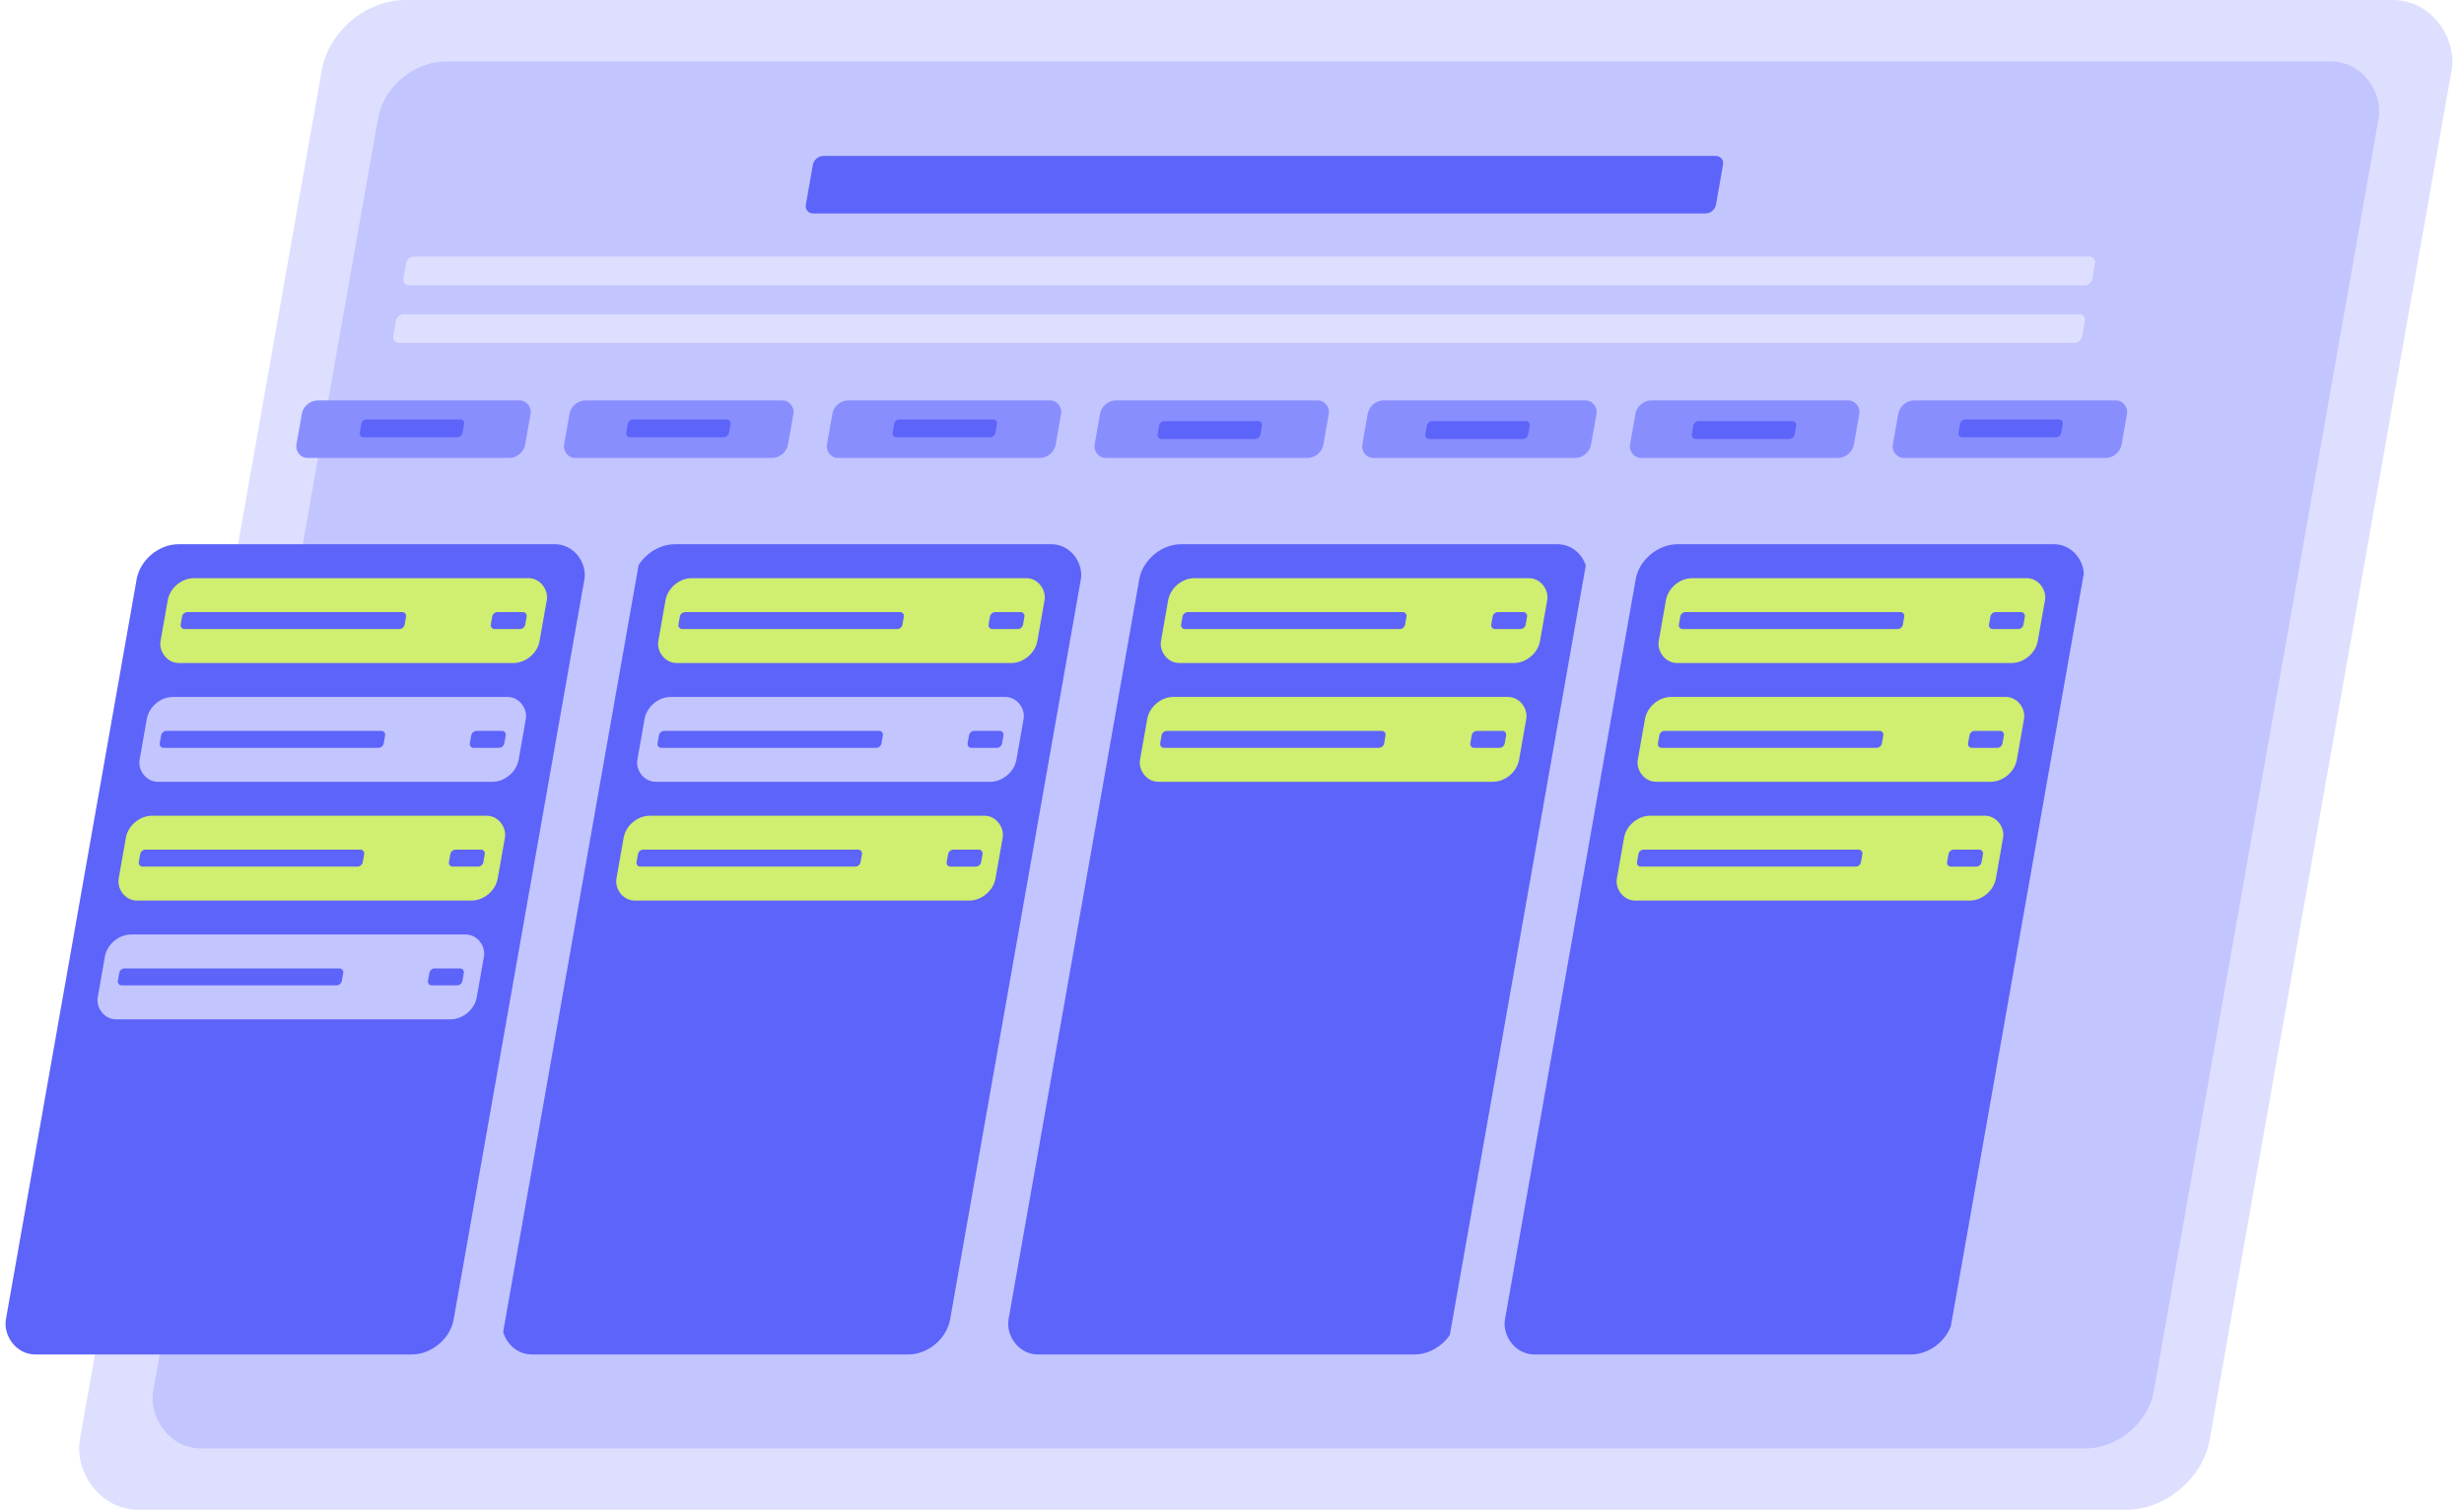 <svg width="553" height="339" viewBox="0 0 553 339" fill="none" xmlns="http://www.w3.org/2000/svg">
<rect width="478" height="344" rx="16" transform="matrix(1 0 -0.174 0.985 75 0)" fill="#DEDFFF"/>
<rect width="449" height="316" rx="13" transform="matrix(1 0 -0.174 0.985 87.098 13.787)" fill="#C3C5FF"/>
<rect width="51.34" height="13.108" rx="3" transform="matrix(1 0 -0.174 0.985 68.275 89.862)" fill="#898EFF"/>
<rect width="23.072" height="4.072" rx="1" transform="matrix(1 0 -0.174 0.985 81.264 94.124)" fill="#5D64F9"/>
<rect width="50.247" height="13.108" rx="3" transform="matrix(1 0 -0.174 0.985 128.354 89.862)" fill="#898EFF"/>
<rect width="23.072" height="4.072" rx="1" transform="matrix(1 0 -0.174 0.985 141.061 94.124)" fill="#5D64F9"/>
<rect width="51.34" height="13.108" rx="3" transform="matrix(1 0 -0.174 0.985 187.34 89.862)" fill="#898EFF"/>
<rect width="23.072" height="4.072" rx="1" transform="matrix(1 0 -0.174 0.985 200.859 94.124)" fill="#5D64F9"/>
<rect width="51.34" height="13.108" rx="3" transform="matrix(1 0 -0.174 0.985 247.418 89.862)" fill="#898EFF"/>
<rect width="23.072" height="4.072" rx="1" transform="matrix(1 0 -0.174 0.985 260.342 94.505)" fill="#5D64F9"/>
<rect width="51.34" height="13.108" rx="3" transform="matrix(1 0 -0.174 0.985 307.496 89.862)" fill="#898EFF"/>
<rect width="23.072" height="4.072" rx="1" transform="matrix(1 0 -0.174 0.985 320.42 94.505)" fill="#5D64F9"/>
<rect width="50.247" height="13.108" rx="3" transform="matrix(1 0 -0.174 0.985 367.574 89.862)" fill="#898EFF"/>
<rect width="23.072" height="4.072" rx="1" transform="matrix(1 0 -0.174 0.985 380.219 94.505)" fill="#5D64F9"/>
<rect width="51.34" height="13.108" rx="3" transform="matrix(1 0 -0.174 0.985 426.559 89.862)" fill="#898EFF"/>
<rect width="23.072" height="4.072" rx="1" transform="matrix(1 0 -0.174 0.985 440.078 94.124)" fill="#5D64F9"/>
<path fill-rule="evenodd" clip-rule="evenodd" d="M385.12 45.939C384.928 47.027 383.877 47.909 382.773 47.909L182.507 47.909C181.402 47.909 180.663 47.027 180.854 45.939L182.436 36.97C182.628 35.882 183.679 35 184.783 35L385.049 35C386.153 35 386.893 35.882 386.701 36.97L385.12 45.939Z" fill="#5D64F9"/>
<path fill-rule="evenodd" clip-rule="evenodd" d="M469.575 62.568C469.431 63.383 468.643 64.045 467.814 64.045L91.776 64.045C90.948 64.045 90.393 63.383 90.536 62.568L91.154 59.068C91.297 58.252 92.086 57.59 92.914 57.59L468.952 57.59C469.781 57.59 470.336 58.252 470.192 59.068L469.575 62.568Z" fill="#DEDFFF"/>
<path fill-rule="evenodd" clip-rule="evenodd" d="M467.299 75.476C467.155 76.292 466.367 76.953 465.539 76.953L89.501 76.953C88.672 76.953 88.117 76.292 88.261 75.476L88.878 71.976C89.022 71.16 89.81 70.499 90.639 70.499L466.677 70.499C467.505 70.499 468.06 71.16 467.916 71.976L467.299 75.476Z" fill="#DEDFFF"/>
<g clip-path="url(#clip0_600_3543)">
<rect width="100.494" height="184.604" rx="8" transform="matrix(1 1.50222e-08 -0.174 0.985 32.057 122.135)" fill="#5D64F9"/>
<rect width="85.066" height="19.333" rx="5" transform="matrix(1 1.50222e-08 -0.174 0.985 38.522 129.751)" fill="#D0EE6F"/>
<rect width="50.267" height="3.867" rx="1" transform="matrix(1 1.50222e-08 -0.174 0.985 41.045 137.366)" fill="#5D64F9"/>
<rect width="7.733" height="3.867" rx="1" transform="matrix(1 1.50222e-08 -0.174 0.985 110.645 137.366)" fill="#5D64F9"/>
<rect width="85.066" height="19.333" rx="5" transform="matrix(1 1.50222e-08 -0.174 0.985 33.82 156.406)" fill="#C3C5FF"/>
<rect width="50.267" height="3.867" rx="1" transform="matrix(1 1.50222e-08 -0.174 0.985 36.344 164.022)" fill="#5D64F9"/>
<rect width="7.733" height="3.867" rx="1" transform="matrix(1 1.50222e-08 -0.174 0.985 105.943 164.022)" fill="#5D64F9"/>
<rect width="85.066" height="19.333" rx="5" transform="matrix(1 1.50222e-08 -0.174 0.985 29.123 183.062)" fill="#D0EE6F"/>
<rect width="50.267" height="3.867" rx="1" transform="matrix(1 1.50222e-08 -0.174 0.985 31.646 190.677)" fill="#5D64F9"/>
<rect width="7.733" height="3.867" rx="1" transform="matrix(1 1.50222e-08 -0.174 0.985 101.246 190.677)" fill="#5D64F9"/>
<rect width="85.066" height="19.333" rx="5" transform="matrix(1 1.50222e-08 -0.174 0.985 24.422 209.717)" fill="#C3C5FF"/>
<rect width="50.267" height="3.867" rx="1" transform="matrix(1 1.50222e-08 -0.174 0.985 26.945 217.332)" fill="#5D64F9"/>
<rect width="7.733" height="3.867" rx="1" transform="matrix(1 1.50222e-08 -0.174 0.985 96.545 217.332)" fill="#5D64F9"/>
</g>
<g clip-path="url(#clip1_600_3543)">
<rect width="100.494" height="184.604" rx="8" transform="matrix(1 1.50222e-08 -0.174 0.985 143.475 122.135)" fill="#5D64F9"/>
<rect width="85.066" height="19.333" rx="5" transform="matrix(1 1.50222e-08 -0.174 0.985 150.238 129.75)" fill="#D0EE6F"/>
<rect width="50.267" height="3.867" rx="1" transform="matrix(1 1.50222e-08 -0.174 0.985 152.762 137.366)" fill="#5D64F9"/>
<rect width="7.733" height="3.867" rx="1" transform="matrix(1 1.50222e-08 -0.174 0.985 222.361 137.366)" fill="#5D64F9"/>
<rect width="85.066" height="19.333" rx="5" transform="matrix(1 1.50222e-08 -0.174 0.985 145.537 156.406)" fill="#C3C5FF"/>
<rect width="50.267" height="3.867" rx="1" transform="matrix(1 1.50222e-08 -0.174 0.985 148.061 164.022)" fill="#5D64F9"/>
<rect width="7.733" height="3.867" rx="1" transform="matrix(1 1.50222e-08 -0.174 0.985 217.66 164.022)" fill="#5D64F9"/>
<rect width="85.066" height="19.333" rx="5" transform="matrix(1 1.50222e-08 -0.174 0.985 140.838 183.062)" fill="#D0EE6F"/>
<rect width="50.267" height="3.867" rx="1" transform="matrix(1 1.50222e-08 -0.174 0.985 143.361 190.677)" fill="#5D64F9"/>
<rect width="7.733" height="3.867" rx="1" transform="matrix(1 1.50222e-08 -0.174 0.985 212.961 190.678)" fill="#5D64F9"/>
</g>
<g clip-path="url(#clip2_600_3543)">
<rect width="100.494" height="184.604" rx="8" transform="matrix(1 1.50222e-08 -0.174 0.985 257.076 122.135)" fill="#5D64F9"/>
<rect width="85.066" height="19.333" rx="5" transform="matrix(1 1.50222e-08 -0.174 0.985 263.051 129.751)" fill="#D0EE6F"/>
<rect width="50.267" height="3.867" rx="1" transform="matrix(1 1.50222e-08 -0.174 0.985 265.574 137.366)" fill="#5D64F9"/>
<rect width="7.733" height="3.867" rx="1" transform="matrix(1 1.50222e-08 -0.174 0.985 335.174 137.366)" fill="#5D64F9"/>
<rect width="85.066" height="19.333" rx="5" transform="matrix(1 1.50222e-08 -0.174 0.985 258.35 156.406)" fill="#D0EE6F"/>
<rect width="50.267" height="3.867" rx="1" transform="matrix(1 1.50222e-08 -0.174 0.985 260.873 164.022)" fill="#5D64F9"/>
<rect width="7.733" height="3.867" rx="1" transform="matrix(1 1.50222e-08 -0.174 0.985 330.473 164.022)" fill="#5D64F9"/>
</g>
<g clip-path="url(#clip3_600_3543)">
<rect width="100.494" height="184.604" rx="8" transform="matrix(1 1.73994e-08 -0.174 0.985 368.494 122.135)" fill="#5D64F9"/>
<rect width="85.066" height="19.333" rx="5" transform="matrix(1 1.73994e-08 -0.174 0.985 374.766 129.75)" fill="#D0EE6F"/>
<rect width="50.267" height="3.867" rx="1" transform="matrix(1 1.73994e-08 -0.174 0.985 377.289 137.365)" fill="#5D64F9"/>
<rect width="7.733" height="3.867" rx="1" transform="matrix(1 1.73994e-08 -0.174 0.985 446.889 137.366)" fill="#5D64F9"/>
<rect width="85.066" height="19.333" rx="5" transform="matrix(1 1.73994e-08 -0.174 0.985 370.064 156.406)" fill="#D0EE6F"/>
<rect width="50.267" height="3.867" rx="1" transform="matrix(1 1.73994e-08 -0.174 0.985 372.588 164.022)" fill="#5D64F9"/>
<rect width="7.733" height="3.867" rx="1" transform="matrix(1 1.73994e-08 -0.174 0.985 442.188 164.022)" fill="#5D64F9"/>
<rect width="85.066" height="19.333" rx="5" transform="matrix(1 1.73994e-08 -0.174 0.985 365.365 183.062)" fill="#D0EE6F"/>
<rect width="50.267" height="3.867" rx="1" transform="matrix(1 1.73994e-08 -0.174 0.985 367.889 190.677)" fill="#5D64F9"/>
<rect width="7.733" height="3.867" rx="1" transform="matrix(1 1.73994e-08 -0.174 0.985 437.488 190.678)" fill="#5D64F9"/>
</g>
<defs>
<clipPath id="clip0_600_3543">
<rect width="184.604" height="100.494" fill="white" transform="matrix(-0.174 0.985 -1 -6.04467e-08 132.551 122.135)"/>
</clipPath>
<clipPath id="clip1_600_3543">
<rect width="184.604" height="100.494" fill="white" transform="matrix(-0.174 0.985 -1 -6.04467e-08 244.645 122.135)"/>
</clipPath>
<clipPath id="clip2_600_3543">
<rect width="184.604" height="100.494" fill="white" transform="matrix(-0.174 0.985 -1 -6.04467e-08 356.74 122.135)"/>
</clipPath>
<clipPath id="clip3_600_3543">
<rect width="184.604" height="100.494" fill="white" transform="matrix(-0.174 0.985 -1 -6.04467e-08 468.834 122.135)"/>
</clipPath>
</defs>
</svg>
